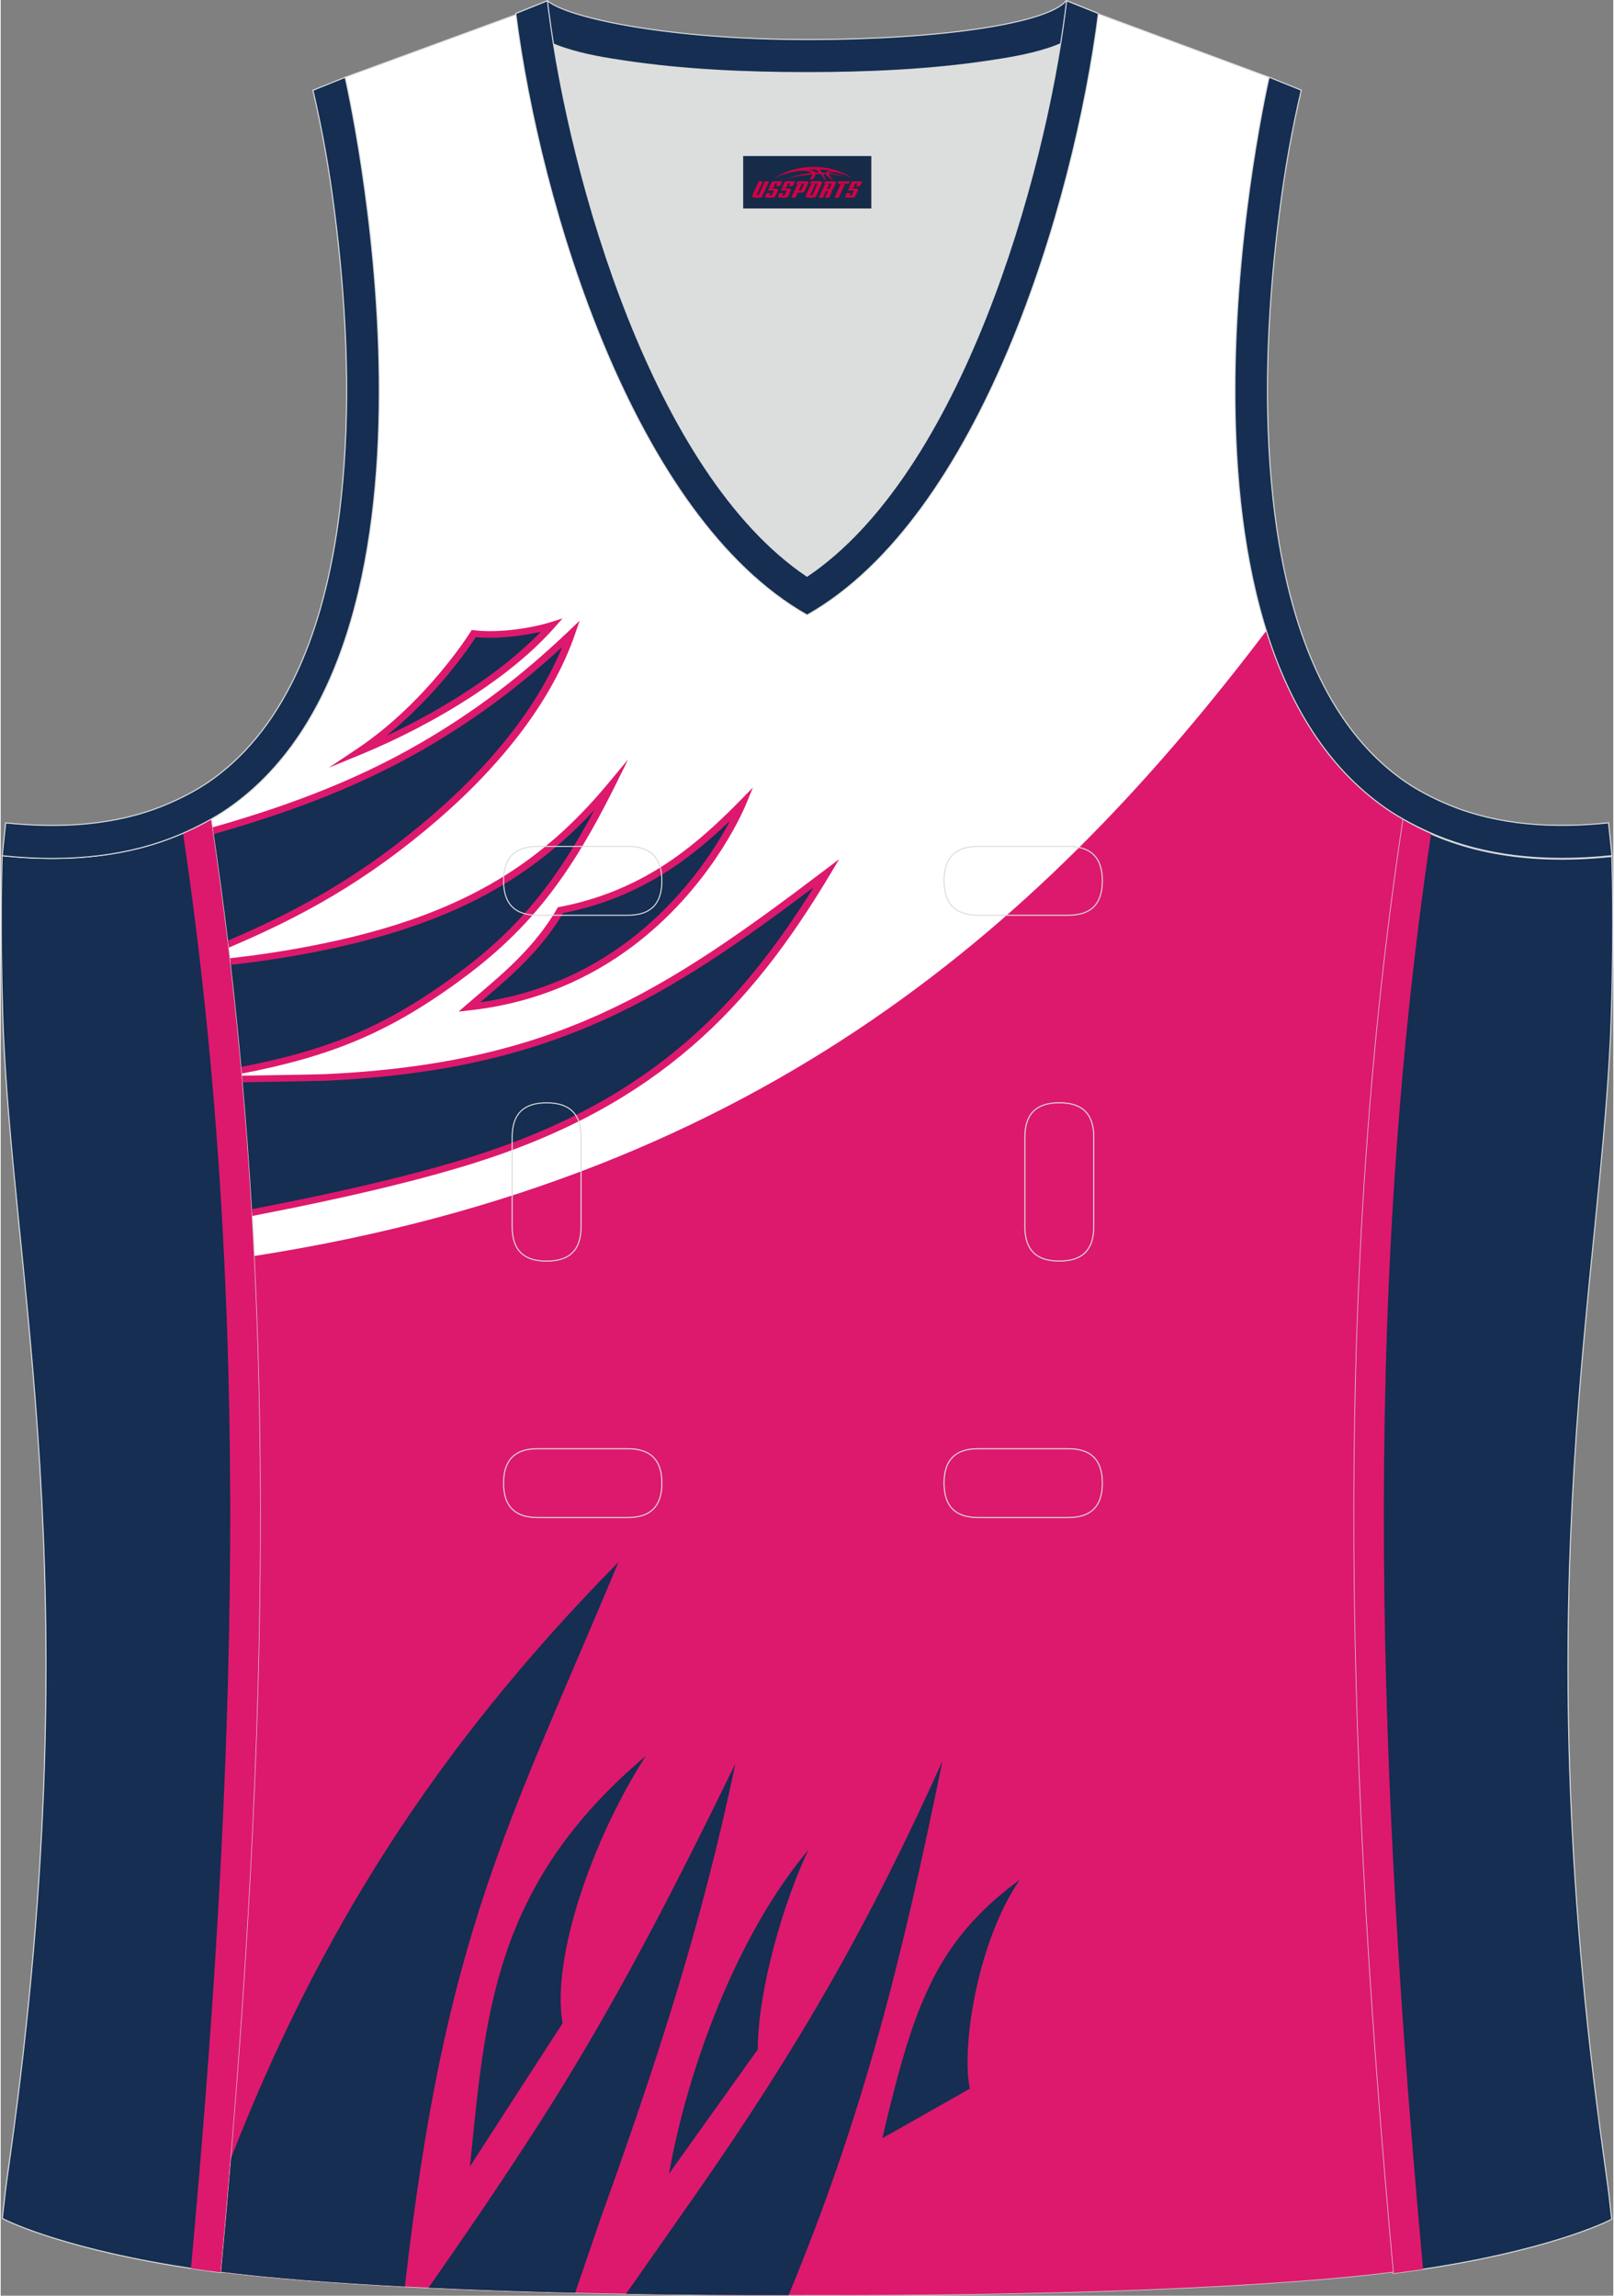 <?xml version="1.0" encoding="utf-8"?>
<!-- Generator: Adobe Illustrator 24.0.1, SVG Export Plug-In . SVG Version: 6.00 Build 0)  -->
<svg xmlns="http://www.w3.org/2000/svg" xmlns:xlink="http://www.w3.org/1999/xlink" version="1.1" id="图层_1" x="0px" y="0px" width="337.5px" height="480px" viewBox="0 0 302.07 429.99" enable-background="new 0 0 302.07 429.99" xml:space="preserve">
<rect x="0" y="0" width="302.07" height="429.99" fill="#808080" stroke="none"/>
<g>
	
		<path fill-rule="evenodd" clip-rule="evenodd" fill="#152E52" stroke="#DCDDDD" stroke-width="0.2" stroke-miterlimit="22.926" d="   M262.61,153.46c9.87,5.89,22.67,8.69,39.18,6.95c0,0,0.46,11.68-0.09,29.56c-1.51,49.06-16.56,105.39-1.41,213.94   c1.31,9.36,0.84,6.4,1.49,11.75c-3,1.58-16.15,7.01-40.97,10.14C252.6,335.94,248.68,245.43,262.61,153.46z"/>
	<g>
		<path fill-rule="evenodd" clip-rule="evenodd" fill="#DD196D" d="M266.44,425.02c-8.22-89.76-11.83-179.33,1.49-268.82    c-1.86-0.82-3.63-1.73-5.32-2.74c-13.93,91.97-10.02,182.48-1.8,272.33C262.76,425.55,264.64,425.29,266.44,425.02z"/>
	</g>
	
		<path fill-rule="evenodd" clip-rule="evenodd" fill="#152E52" stroke="#DCDDDD" stroke-width="0.2" stroke-miterlimit="22.926" d="   M39.47,153.31C29.6,159.2,16.8,162,0.28,160.26c0,0-0.45,11.68,0.09,29.56c1.51,49.06,16.56,105.39,1.41,213.94   c-1.31,9.36-0.84,6.4-1.49,11.75c3,1.58,16.15,7.01,40.97,10.14C49.49,335.8,53.4,245.29,39.47,153.31z"/>
	<g>
		<path fill-rule="evenodd" clip-rule="evenodd" fill="#DD196D" d="M35.64,424.87c8.22-89.77,11.83-179.33-1.49-268.82    c1.86-0.82,3.63-1.73,5.32-2.74C53.4,245.29,49.5,335.8,41.26,425.64C39.31,425.4,37.44,425.14,35.64,424.87z"/>
	</g>
	
		<path fill-rule="evenodd" clip-rule="evenodd" fill="#FFFFFF" stroke="#DCDDDD" stroke-width="0.2" stroke-miterlimit="22.926" d="   M101.66,0.86L64.52,14.48c0,0,25.42,109.47-25.03,138.96C53.4,245.33,49.5,335.76,41.3,425.52c23.36,2.98,66.56,4.52,109.76,4.36   c43.2,0.17,86.4-1.37,109.76-4.36c-8.2-89.78-12.1-180.2,1.8-272.08c-50.45-29.49-25.03-138.96-25.03-138.96L200.6,0.75   l-11.73,8.47l-40.24,2.38l-33.1-3.11L101.66,0.86z"/>
	<g>
		<path fill-rule="evenodd" clip-rule="evenodd" fill="#DD196D" d="M47.54,235.24c96.13-14.96,149.14-63.83,189.53-117.09    c4.67,14.89,12.61,27.72,25.54,35.28c-13.9,91.89-10,182.31-1.8,272.08c-23.36,2.99-66.56,4.53-109.76,4.36    c-43.2,0.16-86.4-1.38-109.76-4.36C47.05,362.51,50.69,299.17,47.54,235.24z"/>
		<path fill-rule="evenodd" clip-rule="evenodd" fill="#152E51" d="M87.77,188.62c5.48-4.79,12.24-9.84,17.09-18.15    c15.49-2.98,25.4-11.16,34.07-19.99C137.95,152.88,124.04,184.64,87.77,188.62z"/>
		<path fill-rule="evenodd" clip-rule="evenodd" fill="#DD196D" d="M87.26,188.18c0.8-0.7,1.63-1.4,2.47-2.12    c4.9-4.18,10.4-8.86,14.49-15.87l0.15-0.26l0.33-0.06c7.64-1.47,13.9-4.22,19.32-7.69c5.44-3.49,10.05-7.71,14.36-12.1l2.52-2.57    l-1.31,3.18c-0.65,1.58-6.89,15.87-21.39,26.68c-7.68,5.72-17.66,10.47-30.36,11.87l-2.06,0.23L87.26,188.18L87.26,188.18z     M90.72,186.96c-0.31,0.26-0.61,0.52-0.91,0.78c11.37-1.63,20.42-6.05,27.47-11.3c10.53-7.85,16.61-17.55,19.32-22.7    c-3.56,3.42-7.38,6.66-11.73,9.45c-5.49,3.52-11.83,6.32-19.53,7.84C101.16,178.06,95.65,182.76,90.72,186.96z"/>
		<path fill-rule="evenodd" clip-rule="evenodd" fill="#152E51" d="M43.04,180.1c9.93-1.12,22.52-3.27,33.7-7.11    c16.58-5.69,27.66-13.95,37.59-25.84c-7.91,15.92-15.25,25.9-27.43,35.04c-13.64,10.24-24.51,14.93-41.77,18.27    C44.52,193.69,43.83,186.9,43.04,180.1z"/>
		<path fill-rule="evenodd" clip-rule="evenodd" fill="#DD196D" d="M42.97,179.48c4.67-0.53,9.93-1.28,15.34-2.34    c6.05-1.17,12.3-2.72,18.17-4.73c8.22-2.82,15.08-6.28,21.1-10.5c6.04-4.23,11.25-9.22,16.17-15.13l3.79-4.55l-2.56,5.16    c-3.98,8-7.81,14.51-12.18,20.16c-4.38,5.67-9.3,10.49-15.44,15.11c-7.3,5.48-13.81,9.38-20.92,12.34    c-6.3,2.62-13.06,4.5-21.26,6.08l-0.11-1.25c7.99-1.55,14.6-3.39,20.76-5.95c7-2.91,13.41-6.76,20.61-12.16    c6.04-4.53,10.88-9.28,15.19-14.86c3.41-4.42,6.49-9.36,9.57-15.13c-3.92,4.2-8.08,7.9-12.72,11.15    c-6.14,4.3-13.12,7.82-21.48,10.69c-5.93,2.04-12.26,3.6-18.38,4.79c-5.48,1.06-10.79,1.83-15.51,2.36L42.97,179.48z"/>
		<path fill-rule="evenodd" clip-rule="evenodd" fill="#152E51" d="M39.81,155.59c12.19-3.47,25.99-8.2,39.3-15.94    c9.79-5.69,18.54-12.21,27.77-20.97c-4.3,12.4-13.72,24.22-25.29,34.24C68,164.7,55.78,171.23,42.66,176.83    C41.81,169.76,40.86,162.68,39.81,155.59z"/>
		<path fill-rule="evenodd" clip-rule="evenodd" fill="#DD196D" d="M39.71,154.96c12.12-3.45,25.81-8.16,39-15.83    c4.87-2.83,9.48-5.87,14.02-9.28c4.54-3.42,9.02-7.22,13.61-11.59l2.11-2.01l-0.9,2.61c-2.09,6.02-5.36,11.9-9.5,17.5    c-4.46,6.04-9.92,11.76-15.96,17C68.34,165.27,56,171.85,42.73,177.49l-0.16-1.32c12.97-5.55,25.07-12.05,38.51-23.69    c5.97-5.17,11.36-10.82,15.77-16.79c3.45-4.67,6.29-9.54,8.33-14.51c-3.86,3.54-7.66,6.71-11.51,9.61    c-4.59,3.46-9.25,6.52-14.16,9.38c-13.43,7.8-27.33,12.57-39.6,16.05L39.71,154.96z"/>
		<path fill-rule="evenodd" clip-rule="evenodd" fill="#152E51" d="M67.17,140.76c12.7-5.22,27.43-13.86,36.01-23.62    c-3.68,1.15-9.88,2.09-14.57,1.53C88.61,118.67,80.34,131.96,67.17,140.76z"/>
		<path fill-rule="evenodd" clip-rule="evenodd" fill="#DD196D" d="M72.24,137.83c5.15-2.41,10.44-5.3,15.36-8.53    c5.11-3.35,9.82-7.06,13.57-10.97c-1.63,0.38-3.5,0.7-5.42,0.9c-2.28,0.24-4.64,0.31-6.75,0.11    C87.76,121.25,81.64,130.25,72.24,137.83L72.24,137.83z M88.46,130.3c-6.74,4.42-14.16,8.21-20.99,11.02l-6.03,2.48l5.3-3.54    c13.05-8.72,21.23-21.85,21.25-21.89l0.24-0.38l0.49,0.06c2.09,0.25,4.52,0.19,6.88-0.06c2.76-0.29,5.42-0.84,7.35-1.44l2.28-0.71    l-1.48,1.68C99.71,122.11,94.34,126.45,88.46,130.3z"/>
		<path fill-rule="evenodd" clip-rule="evenodd" fill="#152E51" d="M47.1,227.11c14.57-2.8,29.79-6.17,41.83-10    c33.84-10.78,50.98-28.83,65.77-53.56c-30.27,22.95-50.81,36.21-93.66,38.26c-0.91,0.04-9.33,0.19-15.77,0.3    C46.01,210.45,46.61,218.78,47.1,227.11z"/>
		<path fill-rule="evenodd" clip-rule="evenodd" fill="#DD196D" d="M47.06,226.48c2.85-0.55,5.72-1.12,8.59-1.71    c11.75-2.42,23.42-5.18,33.03-8.25c16.82-5.36,29.48-12.52,39.77-21.41c9.47-8.18,16.95-17.84,23.82-28.91    c-13.92,10.47-25.94,18.81-39.36,24.86c-14.36,6.48-30.3,10.33-51.84,11.36c-0.87,0.04-8.76,0.18-15.11,0.29l-0.64,0.01    l-0.11-1.24l0.72-0.01c6.32-0.11,14.17-0.24,15.06-0.29c21.31-1.02,37.07-4.82,51.26-11.22c14.21-6.41,26.87-15.44,41.97-26.88    l2.84-2.15l-1.74,2.91c-7.43,12.42-15.45,23.17-25.88,32.17c-10.43,9.01-23.26,16.27-40.29,21.69    c-9.68,3.08-21.41,5.86-33.19,8.29c-2.95,0.61-5.91,1.19-8.84,1.76L47.06,226.48z"/>
		<path fill-rule="evenodd" clip-rule="evenodd" fill="#152E51" d="M43.16,404.17c16.21-41.55,38.05-76.6,72.57-111.6    c-20.87,49.94-32.49,69.59-40.02,135.71c-13.63-0.7-25.48-1.63-34.42-2.77C41.95,418.4,42.57,411.29,43.16,404.17L43.16,404.17z     M80.14,428.5c8.61,0.4,17.85,0.72,27.47,0.95c2.39-6.99,4.44-13.02,4.72-13.8c10.3-28.65,18.98-54.94,25.27-85.28    c-11.59,23.74-22.69,45.48-36.71,67.33C94.3,407.98,87.26,418.31,80.14,428.5L80.14,428.5z M117.13,429.65    c5.93-8.46,12.16-17.34,12.95-18.48c19.34-27.76,32.29-50.17,46.32-81.3c-7.5,36.73-14.68,65.94-28.81,100.01    C137.32,429.9,127.07,429.82,117.13,429.65L117.13,429.65z M165.13,400.51l16.4-9.29c-1.66-8.32,1.66-28,9.38-39.16    C174.72,363.92,170.83,376.56,165.13,400.51L165.13,400.51z M125.18,407.15c3.48-19.58,12.65-44.65,26.11-60.66    c-4.49,9.43-9.4,25.75-9.49,37.39L125.18,407.15L125.18,407.15z M87.89,405.79l17.36-26.83c-2.15-12.38,5.73-34.78,15.59-50.07    C92.01,353.22,90.81,377.68,87.89,405.79z"/>
	</g>
	<path fill-rule="evenodd" clip-rule="evenodd" fill="#DCDDDD" d="M151.05,107.93c26.91-18.1,42.33-67.44,47.51-99.73   c-4.43,1.88-9.9,2.69-13.41,3.22c-11.13,1.68-22.9,2.18-34.15,2.18c-11.25,0-23.02-0.5-34.15-2.18c-3.48-0.52-8.88-1.32-13.27-3.16   C108.74,40.55,124.16,89.84,151.05,107.93z"/>
	
		<path fill-rule="evenodd" clip-rule="evenodd" fill="#152E52" stroke="#DCDDDD" stroke-width="0.2" stroke-miterlimit="22.926" d="   M205.31,2.41l-0.12,0.28c-2.78,6.16-14.15,7.84-20.05,8.73c-11.13,1.68-22.9,2.18-34.15,2.18c-11.25,0-23.02-0.5-34.15-2.18   c-5.9-0.89-17.27-2.57-20.05-8.73l-0.1-0.23c1.13-0.45,1.64-0.66,5.74-2.31c3.85,3.24,22.88,7.26,48.57,7.26s45.24-3.15,48.57-7.26   l0.15,0.01C203.83,1.81,202.32,1.2,205.31,2.41z"/>
	
		<path fill-rule="evenodd" clip-rule="evenodd" fill="#152E52" stroke="#DCDDDD" stroke-width="0.2" stroke-miterlimit="22.926" d="   M96.48,2.53l5.93-2.39l0.2,1.61c4.03,31.77,19.67,86.82,48.43,106.18c28.77-19.35,44.41-74.41,48.43-106.18l0.2-1.61l5.95,2.39   c-4.53,35.74-22.04,94.27-54.56,112.67C118.52,96.79,101.01,38.27,96.48,2.53z"/>
	<path fill="none" stroke="#DCDDDD" stroke-width="0.2" stroke-miterlimit="22.926" d="M183.13,158.53c-4.32,0-6.42,2.11-6.42,6.45   s2.1,6.45,6.42,6.45h16.81c4.32,0,6.42-2.11,6.42-6.45s-2.1-6.45-6.42-6.45H183.13L183.13,158.53L183.13,158.53z M204.75,212.97   c0-4.32-2.11-6.42-6.45-6.42s-6.45,2.1-6.45,6.42v16.81c0,4.32,2.11,6.42,6.45,6.42s6.45-2.1,6.45-6.42V212.97L204.75,212.97   L204.75,212.97z M95.81,229.79c0,4.32,2.11,6.42,6.45,6.42s6.45-2.1,6.45-6.42v-16.81c0-4.32-2.11-6.42-6.45-6.42   s-6.45,2.1-6.45,6.42V229.79L95.81,229.79L95.81,229.79z M100.62,271.34c-4.32,0-6.42,2.11-6.42,6.45s2.1,6.45,6.42,6.45h16.81   c4.32,0,6.42-2.11,6.42-6.45c0-4.34-2.1-6.45-6.42-6.45H100.62L100.62,271.34L100.62,271.34z M183.13,271.34   c-4.32,0-6.42,2.11-6.42,6.45s2.1,6.45,6.42,6.45h16.81c4.32,0,6.42-2.11,6.42-6.45c0-4.34-2.1-6.45-6.42-6.45H183.13   L183.13,271.34L183.13,271.34z M100.62,158.53c-4.32,0-6.42,2.11-6.42,6.45s2.1,6.45,6.42,6.45h16.81c4.32,0,6.42-2.11,6.42-6.45   s-2.1-6.45-6.42-6.45H100.62z"/>
	
		<path fill-rule="evenodd" clip-rule="evenodd" fill="#152E52" stroke="#DCDDDD" stroke-width="0.2" stroke-miterlimit="22.926" d="   M62.51,39.46c2.13,16.62,3.04,33.96,1.57,50.67c-1.52,17.32-6.03,37.55-18.38,50.55c-2,2.1-4.2,4.01-6.59,5.67   c-2.48,1.72-5.41,3.22-8.19,4.38c-9.42,3.94-19.94,4.46-29.99,3.4l-0.65,6.15c13.26,1.4,24.14-0.14,33.01-3.85   c3.09-1.29,6.59-3.1,9.34-5.01C88.85,119.29,64.52,14.48,64.52,14.48l-6.03,2.43C60.27,24.54,61.52,31.71,62.51,39.46z"/>
	
		<path fill-rule="evenodd" clip-rule="evenodd" fill="#152E52" stroke="#DCDDDD" stroke-width="0.2" stroke-miterlimit="22.926" d="   M239.58,39.46c-2.13,16.62-3.04,33.96-1.57,50.67c1.52,17.32,6.03,37.55,18.39,50.54c2,2.1,4.2,4.01,6.59,5.67   c2.48,1.72,5.41,3.22,8.2,4.38c9.42,3.94,19.94,4.46,29.99,3.4l0.65,6.15c-13.26,1.4-24.14-0.14-33.01-3.85   c-3.09-1.29-6.59-3.1-9.34-5.01C213.26,119.28,237.6,14.46,237.6,14.46l6.02,2.43C241.83,24.54,240.58,31.71,239.58,39.46z"/>
	
</g>
<g id="tag_logo">
	<rect y="29.23" fill="#162B48" width="24" height="9.818" x="139.08"/>
	<g>
		<path fill="#D30044" d="M155.04,32.42l0.005-0.011c0.131-0.311,1.085-0.262,2.351,0.071c0.715,0.24,1.44,0.54,2.193,0.9    c-0.218-0.147-0.447-0.289-0.682-0.42l0.011,0.005l-0.011-0.005c-1.478-0.845-3.218-1.418-5.1-1.62    c-1.282-0.115-1.658-0.082-2.411-0.055c-2.449,0.142-4.68,0.905-6.458,2.095c1.26-0.638,2.722-1.075,4.195-1.336    c1.467-0.18,2.476-0.033,2.771,0.344c-1.691,0.175-3.469,0.633-4.555,1.075c1.156-0.338,2.967-0.665,4.647-0.813    c0.016,0.251-0.115,0.567-0.415,0.96h0.475c0.376-0.382,0.584-0.725,0.595-1.004c0.333-0.022,0.66-0.033,0.971-0.033    C153.87,32.86,154.08,33.21,154.28,33.6h0.262c-0.125-0.344-0.295-0.687-0.518-1.036c0.207,0,0.393,0.005,0.567,0.011    c0.104,0.267,0.496,0.66,1.058,1.025h0.245c-0.442-0.365-0.753-0.753-0.835-1.004c1.047,0.065,1.696,0.224,2.885,0.513    C156.86,32.68,156.12,32.51,155.04,32.42z M152.6,32.33c-0.164-0.295-0.655-0.485-1.402-0.551    c0.464-0.033,0.922-0.055,1.364-0.055c0.311,0.147,0.589,0.344,0.84,0.589C153.14,32.31,152.87,32.32,152.6,32.33z M154.58,32.38c-0.224-0.016-0.458-0.027-0.715-0.044c-0.147-0.202-0.311-0.398-0.502-0.6c0.082,0,0.164,0.005,0.24,0.011    c0.72,0.033,1.429,0.125,2.138,0.273C155.07,31.98,154.69,32.14,154.58,32.38z"/>
		<path fill="#D30044" d="M142,33.96L140.83,36.51C140.65,36.88,140.92,37.02,141.4,37.02l0.873,0.005    c0.115,0,0.251-0.049,0.327-0.175l1.342-2.891H143.16L141.94,36.59H141.77c-0.147,0-0.185-0.033-0.147-0.125l1.156-2.504H142L142,33.96z M143.86,35.31h1.271c0.36,0,0.584,0.125,0.442,0.425L145.1,36.77C145,36.99,144.73,37.02,144.5,37.02H143.58c-0.267,0-0.442-0.136-0.349-0.333l0.235-0.513h0.742L144.03,36.55C144.01,36.6,144.05,36.61,144.11,36.61h0.18    c0.082,0,0.125-0.016,0.147-0.071l0.376-0.813c0.011-0.022,0.011-0.044-0.055-0.044H143.69L143.86,35.31L143.86,35.31z M144.68,35.24h-0.78l0.475-1.025c0.098-0.218,0.338-0.256,0.578-0.256H146.4L146.01,34.8L145.23,34.92l0.262-0.562H145.2c-0.082,0-0.12,0.016-0.147,0.071L144.68,35.24L144.68,35.24z M146.27,35.31L146.1,35.68h1.069c0.06,0,0.06,0.016,0.049,0.044    L146.84,36.54C146.82,36.59,146.78,36.61,146.7,36.61H146.52c-0.055,0-0.104-0.011-0.082-0.06l0.175-0.376H145.87L145.64,36.69C145.54,36.88,145.72,37.02,145.99,37.02h0.916c0.24,0,0.502-0.033,0.605-0.251l0.475-1.031c0.142-0.3-0.082-0.425-0.442-0.425H146.27L146.27,35.31z M147.08,35.24l0.371-0.818c0.022-0.055,0.06-0.071,0.147-0.071h0.295L147.63,34.91l0.791-0.115l0.387-0.845H147.36c-0.24,0-0.48,0.038-0.578,0.256L146.31,35.24L147.08,35.24L147.08,35.24z M149.48,35.7h0.278c0.087,0,0.153-0.022,0.202-0.115    l0.496-1.075c0.033-0.076-0.011-0.12-0.125-0.12H148.93l0.431-0.431h1.522c0.355,0,0.485,0.153,0.393,0.355l-0.676,1.445    c-0.06,0.125-0.175,0.333-0.644,0.327l-0.649-0.005L148.87,37.02H148.09l1.178-2.558h0.785L149.48,35.7L149.48,35.7z     M152.07,36.51c-0.022,0.049-0.06,0.076-0.142,0.076h-0.191c-0.082,0-0.109-0.027-0.082-0.076l0.944-2.051h-0.785l-0.987,2.138    c-0.125,0.273,0.115,0.415,0.453,0.415h0.72c0.327,0,0.649-0.071,0.769-0.322l1.085-2.384c0.093-0.202-0.06-0.355-0.415-0.355    h-1.533l-0.431,0.431h1.38c0.115,0,0.164,0.033,0.131,0.104L152.07,36.51L152.07,36.51z M154.79,35.38h0.278    c0.087,0,0.158-0.022,0.202-0.115l0.344-0.753c0.033-0.076-0.011-0.12-0.125-0.12h-1.402l0.425-0.431h1.527    c0.355,0,0.485,0.153,0.393,0.355l-0.529,1.124c-0.044,0.093-0.147,0.18-0.393,0.18c0.224,0.011,0.256,0.158,0.175,0.327    l-0.496,1.075h-0.785l0.54-1.167c0.022-0.055-0.005-0.087-0.104-0.087h-0.235L154.02,37.02h-0.785l1.178-2.558h0.785L154.79,35.38L154.79,35.38z M157.36,34.47L156.18,37.02h0.785l1.184-2.558H157.36L157.36,34.47z M158.87,34.4l0.202-0.431h-2.1l-0.295,0.431    H158.87L158.87,34.4z M158.85,35.31h1.271c0.36,0,0.584,0.125,0.442,0.425l-0.475,1.031c-0.104,0.218-0.371,0.251-0.605,0.251    h-0.916c-0.267,0-0.442-0.136-0.349-0.333l0.235-0.513h0.742L159.02,36.55c-0.022,0.049,0.022,0.06,0.082,0.06h0.18    c0.082,0,0.125-0.016,0.147-0.071l0.376-0.813c0.011-0.022,0.011-0.044-0.049-0.044h-1.069L158.85,35.31L158.85,35.31z     M159.66,35.24H158.88l0.475-1.025c0.098-0.218,0.338-0.256,0.578-0.256h1.451l-0.387,0.845l-0.791,0.115l0.262-0.562h-0.295    c-0.082,0-0.12,0.016-0.147,0.071L159.66,35.24z"/>
	</g>
</g>
</svg>